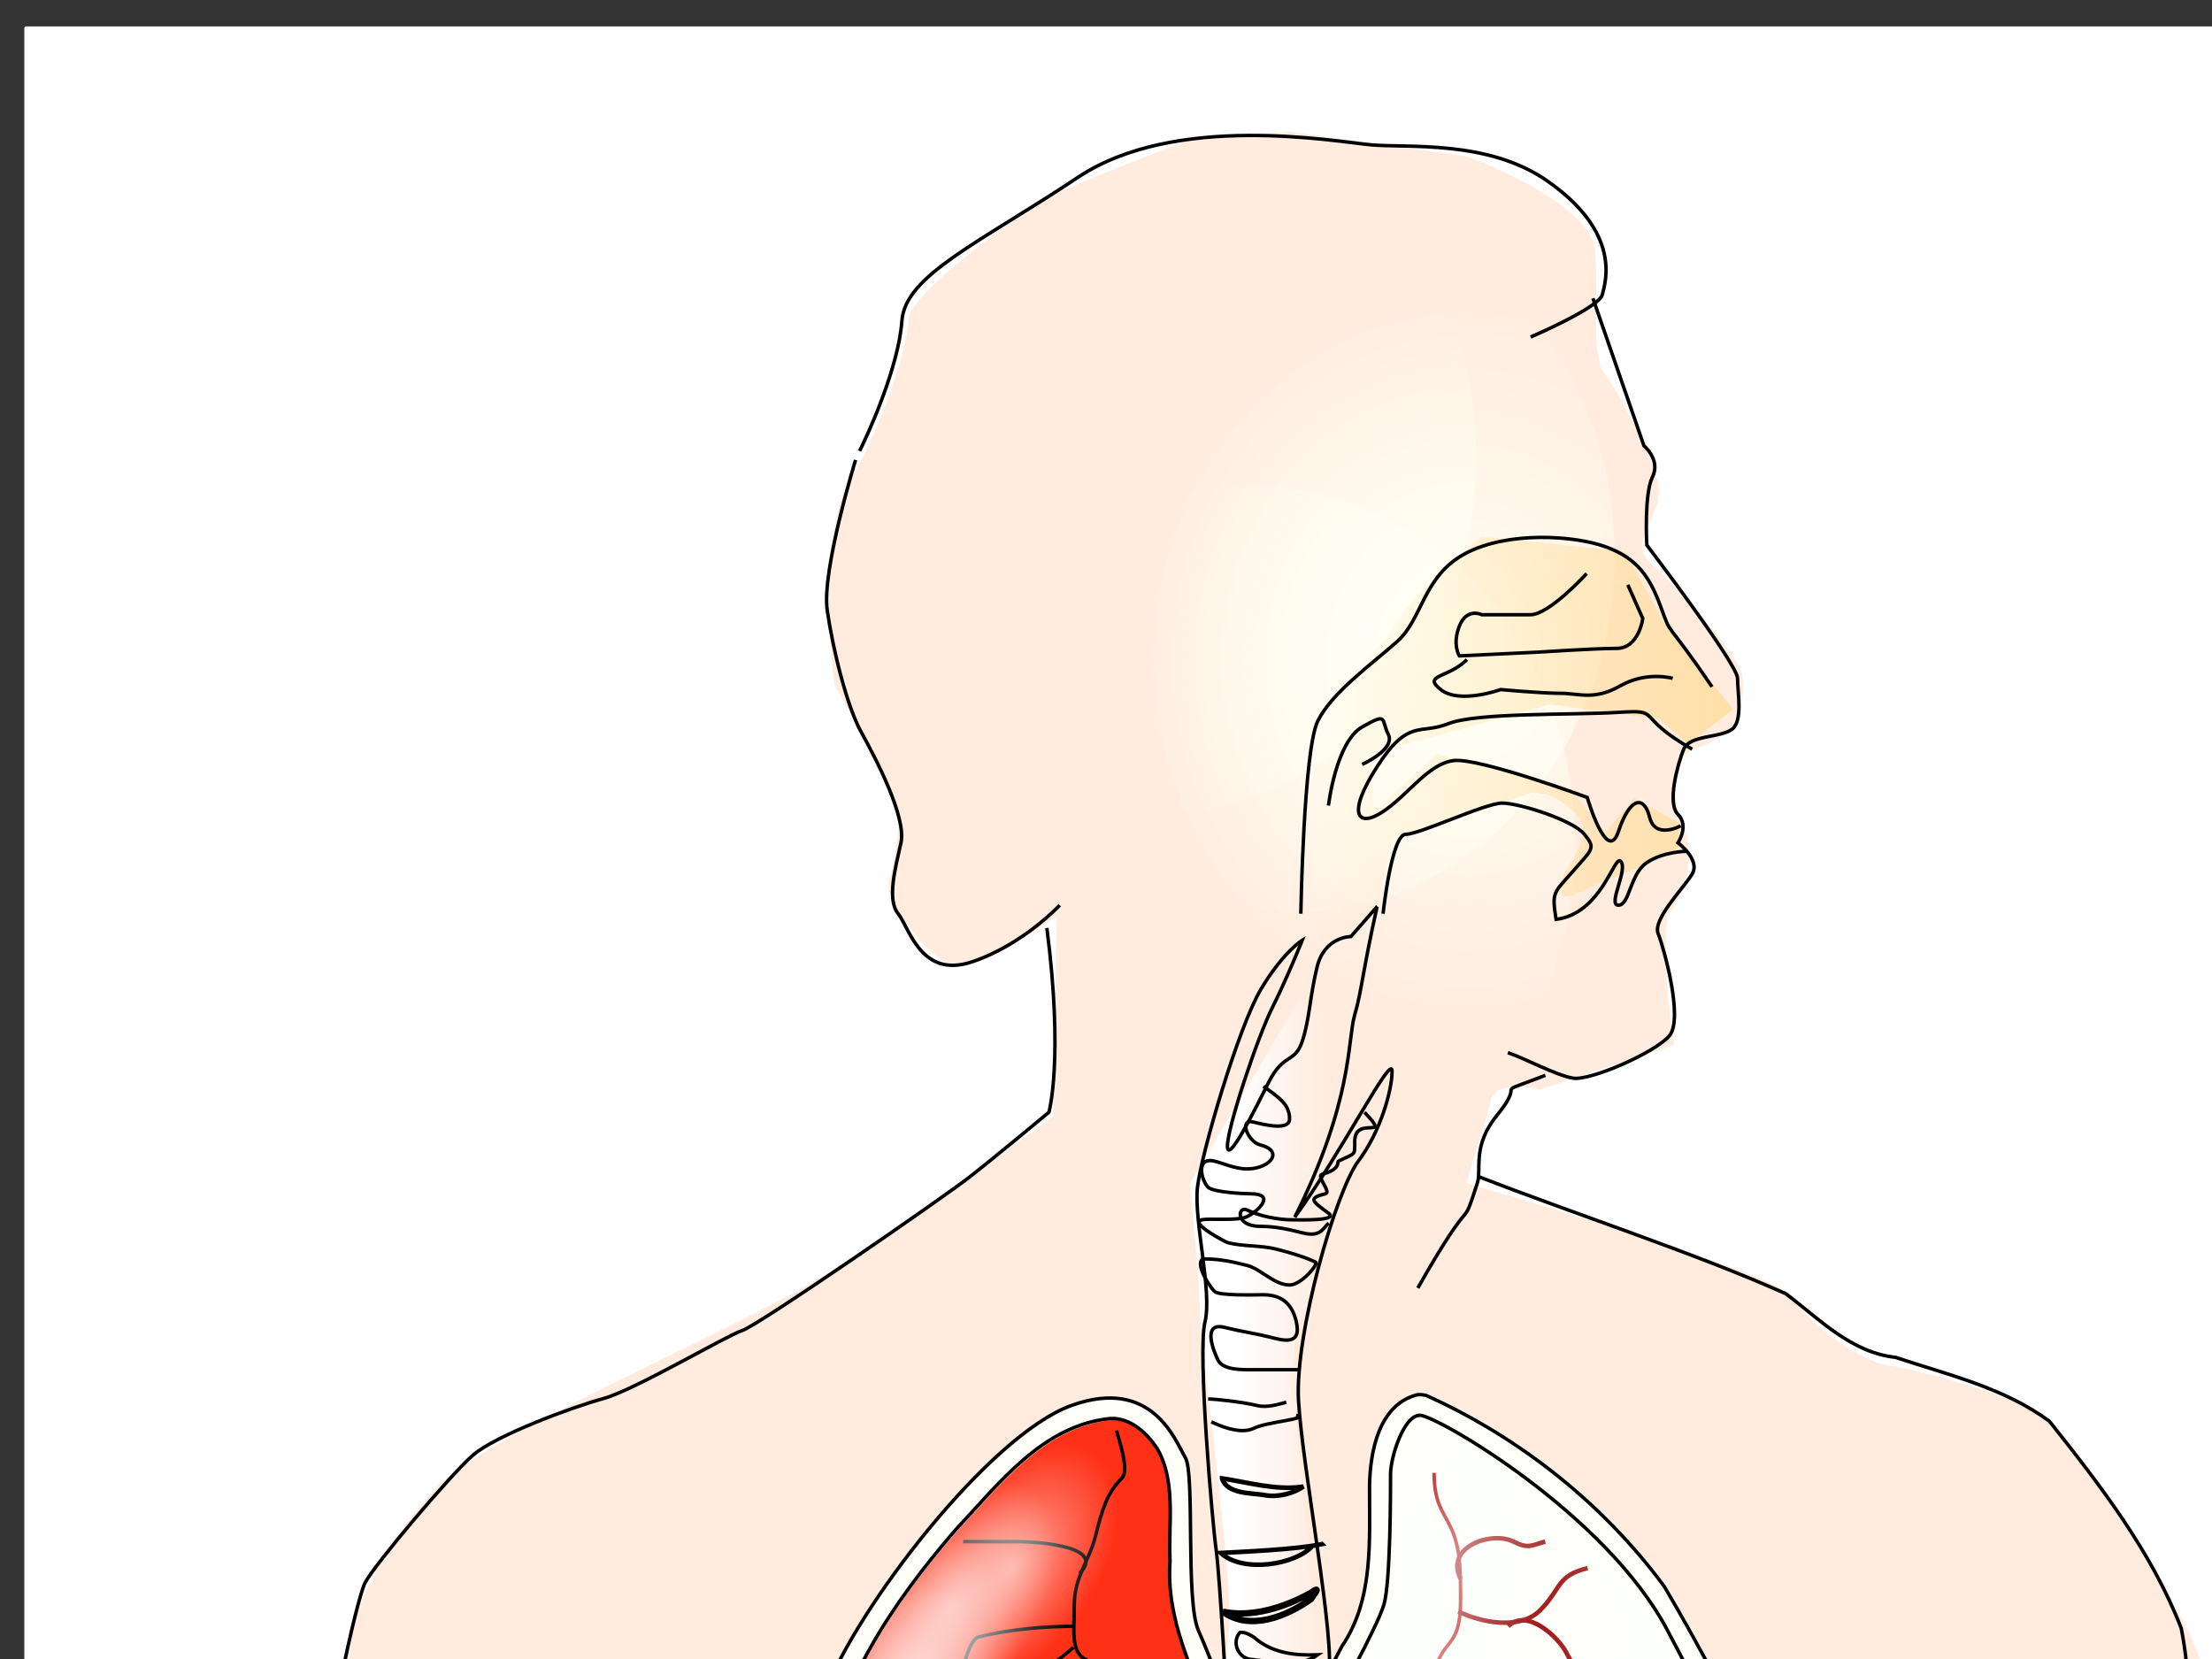 <?xml version="1.0"?><svg width="640" height="480" xmlns="http://www.w3.org/2000/svg" xmlns:xlink="http://www.w3.org/1999/xlink">
 <rect width="100%" height="100%" fill="#333333" stroke="none"/>
 <title>unlabelled respiratory system</title>
 <defs>
  <linearGradient id="linearGradient16163">
   <stop offset="0" id="stop16165" stop-color="#ffffff"/>
   <stop offset="1" id="stop16167" stop-opacity="0" stop-color="#ffffff"/>
  </linearGradient>
  <linearGradient id="linearGradient14266">
   <stop offset="0" id="stop14268" stop-color="#fdffff"/>
   <stop offset="1" id="stop14270" stop-opacity="0" stop-color="#fdffff"/>
  </linearGradient>
  <linearGradient id="linearGradient14208">
   <stop offset="0" id="stop14210" stop-color="#fdffff"/>
   <stop offset="1" id="stop14212" stop-opacity="0" stop-color="#fdffff"/>
  </linearGradient>
  <linearGradient id="linearGradient11372">
   <stop offset="0" id="stop11374" stop-color="#fffff4"/>
   <stop offset="1" id="stop11376" stop-opacity="0" stop-color="#fffff4"/>
  </linearGradient>
  <linearGradient id="linearGradient10489">
   <stop offset="0" id="stop10491" stop-color="#ffecdf"/>
   <stop offset="1" id="stop10493" stop-opacity="0" stop-color="#ffecdf"/>
  </linearGradient>
  <linearGradient id="linearGradient8731">
   <stop offset="0" id="stop8733" stop-color="#ffffff"/>
   <stop offset="1" id="stop8735" stop-opacity="0" stop-color="#fff9fa"/>
  </linearGradient>
  <linearGradient id="linearGradient8721">
   <stop offset="0" id="stop8723" stop-color="#cd3117"/>
   <stop offset="1" id="stop8725" stop-opacity="0" stop-color="#cd3117"/>
  </linearGradient>
  <linearGradient id="linearGradient8711">
   <stop offset="0" id="stop8713" stop-color="#fe3117"/>
   <stop offset="1" id="stop8715" stop-opacity="0" stop-color="#fe3117"/>
  </linearGradient>
  <linearGradient id="linearGradient8697">
   <stop offset="0" id="stop8699" stop-color="#fe3117"/>
   <stop offset="1" id="stop8701" stop-opacity="0" stop-color="#fe3117"/>
  </linearGradient>
  <linearGradient id="linearGradient7810">
   <stop offset="0" id="stop7812" stop-color="#ffdd9b"/>
   <stop offset="1" id="stop7814" stop-opacity="0" stop-color="#ffdd9b"/>
  </linearGradient>
  <linearGradient xlink:href="#linearGradient7810" id="linearGradient7816" x1="1.188" y1="-0.276" x2="0.163" y2="-0.276"/>
  <linearGradient xlink:href="#linearGradient8697" id="linearGradient8707" x1="2.778" y1="-0.344" x2="4.042" y2="-0.344" gradientTransform="translate(-438.571,-75.714)"/>
  <linearGradient xlink:href="#linearGradient8711" id="linearGradient8717" x1="5.304" y1="-0.515" x2="4.089" y2="-0.515" gradientTransform="translate(-602.857,-1.429)"/>
  <linearGradient xlink:href="#linearGradient8721" id="linearGradient8727" x1="2.07" y1="-3.862" x2="2.106" y2="-3.862" gradientTransform="translate(-505.714,181.429)"/>
  <linearGradient xlink:href="#linearGradient8731" id="linearGradient8737" x1="0.223" y1="0.491" x2="0.622" y2="0.491"/>
  <radialGradient xlink:href="#linearGradient10489" id="radialGradient10495" cx="390" cy="739.884" fx="390" fy="739.884" r="141.429" gradientTransform="matrix(1,1.479958e-17,-3.84304e-19,0.323,-2.488191e-15,504.639)" gradientUnits="userSpaceOnUse"/>
  <radialGradient xlink:href="#linearGradient11372" id="radialGradient11378" cx="424.286" cy="190.934" fx="424.286" fy="190.934" r="92.857" gradientTransform="matrix(1,0,0,1.108,0,-20.562)" gradientUnits="userSpaceOnUse"/>
  <radialGradient xlink:href="#linearGradient11372" id="radialGradient11388" gradientUnits="userSpaceOnUse" gradientTransform="matrix(1,0,0,1.108,0,-20.562)" cx="424.286" cy="190.934" fx="424.286" fy="190.934" r="92.857"/>
  <radialGradient xlink:href="#linearGradient11372" id="radialGradient11392" gradientUnits="userSpaceOnUse" gradientTransform="matrix(1,0,0,1.108,0,-20.562)" cx="424.286" cy="190.934" fx="424.286" fy="190.934" r="92.857"/>
  <radialGradient xlink:href="#linearGradient11372" id="radialGradient11396" gradientUnits="userSpaceOnUse" gradientTransform="matrix(1,0,0,1.108,1.20598e-14,-20.562)" cx="424.286" cy="190.934" fx="424.286" fy="190.934" r="92.857"/>
  <radialGradient xlink:href="#linearGradient11372" id="radialGradient11400" gradientUnits="userSpaceOnUse" gradientTransform="matrix(1,0,0,1.108,3.340384e-14,-20.562)" cx="424.286" cy="190.934" fx="424.286" fy="190.934" r="92.857"/>
  <radialGradient xlink:href="#linearGradient11372" id="radialGradient11404" gradientUnits="userSpaceOnUse" gradientTransform="matrix(1,0,0,1.108,3.340384e-14,-20.562)" cx="424.286" cy="190.934" fx="424.286" fy="190.934" r="92.857"/>
  <radialGradient xlink:href="#linearGradient11372" id="radialGradient11408" gradientUnits="userSpaceOnUse" gradientTransform="matrix(1,0,0,1.108,3.340384e-14,-20.562)" cx="424.286" cy="190.934" fx="424.286" fy="190.934" r="92.857"/>
  <radialGradient xlink:href="#linearGradient11372" id="radialGradient11412" gradientUnits="userSpaceOnUse" gradientTransform="matrix(1,0,0,1.108,1.211531e-14,-20.562)" cx="424.286" cy="190.934" fx="424.286" fy="190.934" r="92.857"/>
  <radialGradient xlink:href="#linearGradient11372" id="radialGradient11416" gradientUnits="userSpaceOnUse" gradientTransform="matrix(1,0,0,1.108,1.211531e-14,-20.562)" cx="424.286" cy="190.934" fx="424.286" fy="190.934" r="92.857"/>
  <radialGradient xlink:href="#linearGradient11372" id="radialGradient11420" gradientUnits="userSpaceOnUse" gradientTransform="matrix(1,0,0,1.108,1.211531e-14,-20.562)" cx="424.286" cy="190.934" fx="424.286" fy="190.934" r="92.857"/>
  <radialGradient xlink:href="#linearGradient11372" id="radialGradient11424" gradientUnits="userSpaceOnUse" gradientTransform="matrix(1,0,0,1.108,-4.744816e-14,-20.562)" cx="424.286" cy="190.934" fx="424.286" fy="190.934" r="92.857"/>
  <radialGradient xlink:href="#linearGradient11372" id="radialGradient11428" gradientUnits="userSpaceOnUse" gradientTransform="matrix(1,0,0,1.108,-7.091553e-15,-20.562)" cx="424.286" cy="190.934" fx="424.286" fy="190.934" r="92.857"/>
  <radialGradient xlink:href="#linearGradient11372" id="radialGradient11432" gradientUnits="userSpaceOnUse" gradientTransform="matrix(1,0,0,1.108,-4.232726e-14,-20.562)" cx="424.286" cy="190.934" fx="424.286" fy="190.934" r="92.857"/>
  <radialGradient xlink:href="#linearGradient11372" id="radialGradient11436" gradientUnits="userSpaceOnUse" gradientTransform="matrix(1,0,0,1.108,-1.429416e-15,-20.562)" cx="424.286" cy="190.934" fx="424.286" fy="190.934" r="92.857"/>
  <radialGradient xlink:href="#linearGradient14208" id="radialGradient14214" cx="413.533" cy="499.02" fx="413.533" fy="499.02" r="73.745" gradientTransform="matrix(0.376,0.113,-0.31,1.031,418.864,-104.463)" gradientUnits="userSpaceOnUse"/>
  <radialGradient xlink:href="#linearGradient14208" id="radialGradient14242" gradientUnits="userSpaceOnUse" gradientTransform="matrix(0.274,-4.73125e-2,0.17,0.986,203.568,-13.594)" cx="414.524" cy="536.287" fx="396.373" fy="550.337" r="73.745"/>
  <radialGradient xlink:href="#linearGradient14208" id="radialGradient14246" gradientUnits="userSpaceOnUse" gradientTransform="matrix(0.366,-0.142,0.263,0.677,99.896,221.907)" cx="494.288" cy="564.905" fx="463.732" fy="552.427" r="73.745"/>
  <radialGradient xlink:href="#linearGradient14208" id="radialGradient14250" gradientUnits="userSpaceOnUse" gradientTransform="matrix(0.145,9.422818e-3,-2.891375e-2,0.446,384.297,328.14)" cx="546.853" cy="624.77" fx="546.853" fy="624.77" r="73.745"/>
  <radialGradient xlink:href="#linearGradient14208" id="radialGradient14254" gradientUnits="userSpaceOnUse" gradientTransform="matrix(0.142,3.076296e-2,-9.637015e-2,0.446,430.85,317.02)" cx="521.067" cy="667.115" fx="521.067" fy="667.115" r="73.745"/>
  <radialGradient xlink:href="#linearGradient14208" id="radialGradient14258" gradientUnits="userSpaceOnUse" gradientTransform="matrix(0.523,-0.19,0.414,1.139,-150.793,199.231)" cx="886.51" cy="399.374" fx="920.134" fy="392.977" r="73.745"/>
  <radialGradient xlink:href="#linearGradient14266" id="radialGradient14272" cx="280.057" cy="465.821" fx="280.057" fy="465.821" r="73.041" gradientTransform="matrix(0.265,0.189,-0.323,0.452,369.131,190.08)" gradientUnits="userSpaceOnUse"/>
  <radialGradient xlink:href="#linearGradient14266" id="radialGradient14276" gradientUnits="userSpaceOnUse" gradientTransform="matrix(0.265,0.189,-0.323,0.452,369.131,190.08)" cx="256.497" cy="500.431" fx="256.497" fy="500.431" r="73.041"/>
  <radialGradient xlink:href="#linearGradient14266" id="radialGradient14280" gradientUnits="userSpaceOnUse" gradientTransform="matrix(0.392,8.688178e-2,-0.12,0.542,225.977,168.191)" cx="264.049" cy="541.288" fx="264.049" fy="541.288" r="73.041"/>
  <radialGradient xlink:href="#linearGradient14266" id="radialGradient14284" gradientUnits="userSpaceOnUse" gradientTransform="matrix(0.392,8.688178e-2,-0.12,0.542,225.977,168.191)" cx="262.356" cy="566.783" fx="262.356" fy="566.783" r="73.041"/>
  <radialGradient xlink:href="#linearGradient14266" id="radialGradient14288" gradientUnits="userSpaceOnUse" gradientTransform="matrix(0.392,8.688178e-2,-0.12,0.542,225.977,168.191)" cx="251.582" cy="593.732" fx="251.582" fy="593.732" r="73.041"/>
  <radialGradient xlink:href="#linearGradient14266" id="radialGradient14292" gradientUnits="userSpaceOnUse" gradientTransform="matrix(0.392,8.688178e-2,-0.12,0.542,225.977,168.191)" cx="250.219" cy="630.639" fx="250.219" fy="630.639" r="73.041"/>
  <radialGradient xlink:href="#linearGradient14266" id="radialGradient14296" gradientUnits="userSpaceOnUse" gradientTransform="matrix(0.392,8.688178e-2,-0.12,0.542,225.977,168.191)" cx="253.566" cy="662.206" fx="253.566" fy="662.206" r="73.041"/>
  <radialGradient xlink:href="#linearGradient14266" id="radialGradient14300" gradientUnits="userSpaceOnUse" gradientTransform="matrix(0.392,8.688178e-2,-0.12,0.542,225.977,168.191)" cx="262.626" cy="702.029" fx="262.626" fy="702.029" r="73.041"/>
  <radialGradient xlink:href="#linearGradient14266" id="radialGradient14304" gradientUnits="userSpaceOnUse" gradientTransform="matrix(0.221,5.282837e-2,-0.129,0.54,279.224,179.042)" cx="273.691" cy="769.048" fx="273.691" fy="769.048" r="73.041"/>
  <radialGradient xlink:href="#linearGradient14266" id="radialGradient14308" gradientUnits="userSpaceOnUse" gradientTransform="matrix(0.228,4.117518e-3,-9.779078e-3,0.54,181.891,193.559)" cx="298.036" cy="801.19" fx="298.036" fy="801.19" r="73.041"/>
  <radialGradient xlink:href="#linearGradient14266" id="radialGradient14312" gradientUnits="userSpaceOnUse" gradientTransform="matrix(0.228,4.117518e-3,-9.779078e-3,0.54,181.891,193.559)" cx="284.116" cy="858.834" fx="284.116" fy="858.834" r="73.041"/>
  <radialGradient xlink:href="#linearGradient14266" id="radialGradient14316" gradientUnits="userSpaceOnUse" gradientTransform="matrix(0.228,4.117518e-3,-9.779078e-3,0.54,181.891,193.559)" cx="340.489" cy="644.366" fx="340.489" fy="644.366" r="73.041"/>
  <radialGradient xlink:href="#linearGradient14266" id="radialGradient14324" gradientUnits="userSpaceOnUse" gradientTransform="matrix(0.228,4.117518e-3,-9.779078e-3,0.54,181.891,193.559)" cx="334.135" cy="623.701" fx="334.135" fy="623.701" r="73.041"/>
  <radialGradient xlink:href="#linearGradient14266" id="radialGradient14328" gradientUnits="userSpaceOnUse" gradientTransform="matrix(0.224,3.801201e-2,-7.788589e-2,0.46,232.86,242.59)" cx="300.633" cy="734.427" fx="300.633" fy="734.427" r="73.041"/>
  <linearGradient xlink:href="#linearGradient16163" id="linearGradient16169" x1="11.563" y1="2.045" x2="15.941" y2="2.045" gradientTransform="matrix(0.228,0,0,4.149,-813.4,-3414.611)"/>
  <linearGradient xlink:href="#linearGradient16163" id="linearGradient16173" gradientTransform="matrix(0.228,0,0,1.191,-663.025,-489.091)" x1="9.663" y1="3.685" x2="14.041" y2="3.685"/>
  <linearGradient xlink:href="#linearGradient16163" id="linearGradient16177" gradientTransform="matrix(0.228,0,0,1.362,-677.095,-1108.454)" x1="9.841" y1="7.404" x2="14.219" y2="7.404"/>
 </defs>
 <g>
  <title>Layer 1</title>
  <g id="layer2">
   <rect id="rect16179" width="728.134" height="1041.196" x="7.035" y="7.648" rx="0.5" ry="0.5" stroke-miterlimit="4" stroke-width="1.3" fill="#ffffff"/>
   <path d="m372.857,38.076l51.429,7.143c0,0 35.714,12.857 37.143,27.143c1.428,14.286 -1.429,30 2.857,35.714c4.286,5.714 15.714,27.143 15.714,34.286c0,7.143 -8.571,14.286 -2.857,20c5.714,5.714 27.143,27.143 27.143,34.286c0,7.143 0,15.051 -13.828,20c-10.844,3.881 -3.315,22.857 -3.315,22.857c0,0 5.815,9.132 -4.798,26.022c-1.784,12.502 1.941,36.835 1.941,36.835l-38.571,12.857c0,0 -12.857,-2.857 -14.286,2.857c-1.429,5.714 -7.143,24.286 -7.143,24.286c0,0 90,25.714 94.286,32.857c4.286,7.143 18.571,18.571 28.571,20c10,1.429 38.571,10 44.286,14.286c5.714,4.286 45.714,61.429 45.714,74.286c0,12.857 -11.429,52.857 -5.714,70c5.714,17.143 25.714,70 22.857,67.143c-2.857,-2.857 -98.571,5.714 -98.571,5.714l5.714,35.714c0,0 -2.857,57.143 -2.857,64.286c0,7.143 -5.714,38.571 -4.286,44.286c1.429,5.714 -344.286,11.429 -344.286,11.429l4.286,-35.714c0,0 -13.711,-37.162 -14.286,-45.714c-1.244,-18.521 -1.933,-19.126 1.429,-37.143c2.672,-14.322 -4.286,-20 -4.286,-20l-111.429,-1.429c0,0 1.429,-38.571 5.714,-47.143c4.286,-8.571 7.143,-22.857 7.143,-22.857c0,0 -5.714,-72.857 -2.857,-78.571c2.857,-5.714 3.319,-34.134 30,-62.857c15.405,-16.584 90.097,-47.092 115.509,-63.725c28.216,-18.469 63.52,-44.081 63.52,-44.081l0.971,-57.908c0,0 -21.429,14.286 -28.571,14.286c-7.143,0 -21.429,-18.571 -20,-24.286c1.429,-5.714 2.857,-12.857 2.857,-18.571c0,-5.714 -18.571,-38.571 -18.571,-38.571c0,0 -5.714,-41.429 4.286,-58.571c10,-17.143 17.143,-40 17.143,-47.143c0,-7.143 32.857,-31.429 41.429,-35.714c8.571,-4.286 38.571,-15.714 38.571,-15.714l30,-2.857z" id="path5065" stroke-width="1px" fill-rule="evenodd" fill="#ffd9c0" opacity="0.503"/>
   <rect id="rect16161" width="79.145" height="342.962" x="-783.269" y="214.571" rx="0.5" ry="0.5" transform="matrix(0,-1,1,0,0,0) " stroke-miterlimit="4" stroke-width="1.3" fill="url(#linearGradient16169)"/>
   <path id="path11418" d="m455.714,408.791c0.02,41.436 -33.564,75.037 -75,75.037c-41.436,0 -75.02,-33.601 -75,-75.037c-0.02,-41.436 33.564,-75.037 75,-75.037c41.436,0 75.02,33.601 75,75.037l0,-0z" stroke-miterlimit="4" stroke-width="2.1" fill="url(#radialGradient11420)" opacity="0.714"/>
   <path id="path11410" d="m590,450.219c0.02,41.436 -33.564,75.037 -75,75.037c-41.436,0 -75.02,-33.601 -75,-75.037c-0.02,-41.436 33.564,-75.037 75,-75.037c41.436,0 75.02,33.601 75,75.037l0,0z" stroke-miterlimit="4" stroke-width="2.1" fill="url(#radialGradient11412)" opacity="0.714"/>
   <path id="path11398" d="m320,433.076c0.02,41.436 -33.564,75.037 -75,75.037c-41.436,0 -75.02,-33.601 -75,-75.037c-0.02,-41.436 33.564,-75.037 75,-75.037c41.436,0 75.02,33.601 75,75.037l0,-0z" stroke-miterlimit="4" stroke-width="2.1" fill="url(#radialGradient11400)" opacity="0.714"/>
   <path id="path11414" d="m532.857,433.076c0.02,41.436 -33.564,75.037 -75,75.037c-41.436,0 -75.02,-33.601 -75,-75.037c-0.02,-41.436 33.564,-75.037 75,-75.037c41.436,0 75.02,33.601 75,75.037l0,0z" stroke-miterlimit="4" stroke-width="2.1" fill="url(#radialGradient11416)" opacity="0.714"/>
   <path d="m410.432,402.956c-11.074,2.866 -13.596,16.334 -13.781,26.25c-0.069,15.733 1.308,32.849 -7.98,46.512c-4.191,8.135 -8.775,16.106 -13.082,24.207c4.828,-1.85 3.63,0.439 2.625,3.406c-4.422,13.162 -1.286,28.72 8.75,38.625c11.834,16.106 27.45,29.538 36.868,47.202c2.891,14.573 7.058,30.654 0.226,44.735c-2.645,8.828 -4.222,19.634 0.438,27.844c15.263,13.612 37.299,11.19 56.065,15.746c12.658,2.614 26.033,3.301 38.217,7.285c4.956,2.593 9.632,5.704 14.5,8.469c2.857,-38.493 4.607,-77.601 -1.875,-115.812c-8.744,-42.369 -27.658,-81.921 -49.469,-119c-17.719,-23.991 -41.954,-43.185 -69.062,-55.344c-0.796,-0.109 -1.6,-0.231 -2.438,-0.125z" id="path7818" stroke-width="1px" fill-rule="evenodd" fill="#fefff9"/>
   <path d="m362.979,512.221c0,0 -12.253,-32.045 -16.023,-40.528c-3.77,-8.483 -0.943,-45.24 -3.77,-49.953c-2.828,-4.713 -9.425,-23.563 -32.988,-15.08c-23.563,8.483 -62.205,58.435 -71.63,83.883c-9.425,25.448 -30.16,150.801 -23.563,175.306c6.598,24.505 17.908,49.953 25.448,45.24c7.54,-4.713 45.24,-27.333 54.665,-27.333c9.425,0 56.55,-17.908 59.378,-26.39c2.828,-8.483 20.735,-63.148 16.965,-95.193c-3.77,-32.045 -6.598,-49.01 -8.483,-49.953z" id="path8693" stroke-width="1px" fill-rule="evenodd" fill="#fefff9"/>
   <path d="m385.55,494.339c0,0 13.195,-23.563 15.08,-30.16c1.885,-6.598 1.885,-32.988 1.885,-37.7c0,-4.713 3.77,-16.965 8.483,-16.965c4.713,0 53.723,28.275 71.63,62.205c17.908,33.93 44.298,85.768 46.183,135.721c1.885,49.953 -0.943,76.343 -0.943,76.343c0,0 -10.368,-6.598 -15.08,-6.598c-4.713,0 -54.665,-9.425 -60.32,-9.425c-5.655,0 -23.563,-6.598 -24.505,-10.368c-0.942,-3.77 -0.942,-18.85 3.77,-26.39c4.713,-7.54 -0.942,-39.585 -2.827,-45.24c-1.885,-5.655 -27.333,-33.93 -32.988,-41.47c-5.655,-7.54 -16.965,-16.965 -13.195,-32.988c3.77,-16.023 3.77,-16.965 2.828,-16.965z" id="path8695" stroke-width="1px" fill-rule="evenodd" fill="url(#linearGradient8707)"/>
   <path d="m321.691,410.864c-19.639,1.926 -32.398,19.02 -44.916,32.34c-18.127,21.019 -34.291,44.9 -38.37,72.875c-9.679,45.482 -17.003,91.745 -18.589,138.317c1.363,16.954 7.692,33.393 16.188,48c1.345,2.847 3.825,4.213 6.094,1.219c13.824,-7.893 27.368,-16.878 42.319,-22.392c13.391,-4.389 27.665,-6.219 40.473,-12.414c8.116,-3.926 17.396,-7.014 24.021,-13.351c3.622,-6.672 3.655,-14.776 6.719,-21.719c8.258,-28.266 13.564,-58.276 7.938,-87.562c-1.456,-16.191 -4.899,-32.313 -11.982,-46.965c-6.056,-15.174 -13.932,-30.359 -12.643,-47.191c-0.565,-10.761 1.873,-22.9 -3.781,-32.562c-3.029,-4.492 -7.69,-8.839 -13.469,-8.594z" id="path8709" stroke-width="1px" fill-rule="evenodd" fill="url(#linearGradient8717)"/>
   <path d="m541.184,726.369c0.77,-11.702 -6.288,-27.913 -11.54,-33.49c-28.016,-14.928 -60.954,-12.261 -91.02,-19.821c-10.356,-2.607 -12.984,-11.103 -27.359,-12.611c-14.104,2.49 -21.055,3.786 -36.315,1.007c-17.682,-1.904 -21.247,1.036 -29.957,7.939c-16.17,7.461 -39.693,12.865 -59.278,20.072c-14.721,4.939 -24.075,11.645 -42.259,23.039c-12.522,16.213 -11.677,15.339 -15.005,26.164c-0.374,1.87 -0.748,3.739 -1.122,5.609" id="path8719" stroke-width="1px" fill-rule="evenodd" fill="url(#linearGradient8727)"/>
   <path d="m375.714,289.505l-31.429,52.857c0,0 2.857,30 2.857,37.143c0,7.143 10,81.429 8.571,91.429c-1.429,10 -1.429,30 4.286,34.286c5.714,4.286 14.286,8.571 20,-2.857c5.714,-11.429 -1.429,-42.857 -1.429,-51.429c0,-8.571 -7.143,-57.143 -2.857,-67.143c4.286,-10 20,-54.286 25.714,-64.286c5.714,-10 -8.571,2.857 -8.571,2.857l-18.571,20c0,0 25.714,-25.714 18.571,-37.143c-7.143,-11.429 -11.429,-14.286 -17.143,-15.714z" id="path8729" stroke-width="1px" fill-rule="evenodd" fill="url(#linearGradient8737)"/>
   <path id="path9614" d="m531.429,733.076c0,24.064 -63.32,43.571 -141.429,43.571c-78.109,0 -141.429,-19.508 -141.429,-43.571c0,-24.064 63.32,-43.571 141.429,-43.571c78.109,0 141.429,19.508 141.429,43.571z" stroke-miterlimit="4" stroke-width="2.1" fill="url(#radialGradient10495)"/>
   <path id="path10497" d="m427.143,132.362c0.025,56.826 -41.556,102.907 -92.857,102.907c-51.301,0 -92.882,-46.081 -92.857,-102.907c-0.025,-56.826 41.556,-102.907 92.857,-102.907c51.301,0 92.882,46.081 92.857,102.907l0,0z" stroke-miterlimit="4" stroke-width="2.1" fill="url(#radialGradient11378)"/>
   <path d="m539.935,727.109c0.77,-11.702 -6.288,-27.913 -11.54,-33.49c-28.016,-14.928 -60.954,-12.261 -91.02,-19.821c-10.356,-2.607 -12.984,-11.103 -27.359,-12.611c-14.104,2.49 -21.055,3.786 -36.315,1.007c-17.682,-1.904 -21.247,1.036 -29.957,7.939c-16.17,7.461 -39.693,12.865 -59.277,20.072c-14.721,4.939 -24.075,11.645 -42.259,23.039c-12.522,16.213 -11.677,15.339 -15.005,26.164c-0.374,1.87 -0.748,3.739 -1.122,5.609" id="path11382" stroke-width="1px" stroke="#000000" fill-rule="evenodd" fill-opacity="0.75" fill="none"/>
   <path d="m539.935,727.109c0.77,-11.702 -6.288,-27.913 -11.54,-33.49c-28.016,-14.928 -60.954,-12.261 -91.02,-19.821c-10.356,-2.607 -12.984,-11.103 -27.359,-12.611c-14.104,2.49 -21.055,3.786 -36.315,1.007c-17.682,-1.904 -21.247,1.036 -29.957,7.939c-16.17,7.461 -39.693,12.865 -59.277,20.072c-14.721,4.939 -24.075,11.645 -42.259,23.039c-12.522,16.213 -11.677,15.339 -15.005,26.164c-0.374,1.87 -0.748,3.739 -1.122,5.609" id="path11384" stroke-width="1px" stroke="#000000" fill-rule="evenodd" fill-opacity="0.75" fill="none"/>
   <path id="path11386" d="m455.714,243.791c0.025,56.826 -41.556,102.907 -92.857,102.907c-51.301,0 -92.882,-46.081 -92.857,-102.907c-0.025,-56.826 41.556,-102.907 92.857,-102.907c51.301,0 92.882,46.081 92.857,102.907l0,-0z" stroke-miterlimit="4" stroke-width="2.1" fill="url(#radialGradient11388)"/>
   <path id="path11390" d="m467.143,160.934c0.025,56.826 -41.556,102.907 -92.857,102.907c-51.301,0 -92.882,-46.081 -92.857,-102.907c-0.025,-56.826 41.556,-102.907 92.857,-102.907c51.301,0 92.882,46.081 92.857,102.907l0,-0z" stroke-miterlimit="4" stroke-width="2.1" fill="url(#radialGradient11392)"/>
   <path d="m501.429,205.219l-18.571,-22.857l-12.857,-22.857l-41.429,-4.286c0,0 -21.429,18.571 -24.286,24.286c-2.857,5.714 -24.286,28.571 -24.286,28.571l-4.286,57.143l-18.571,60l0,8.571l18.571,-28.571l5.714,-28.571l17.143,-14.286l4.286,-20l40,-12.857c0,0 5.714,-1.429 12.857,5.714c7.143,7.143 -4.286,15.714 -4.286,21.429c0,5.714 4.286,1.429 15.714,-2.857c11.429,-4.286 18.571,-8.571 18.571,-8.571l0,-7.143l-12.857,-7.143l-8.571,10l-10,-12.857l-38.571,-10l-18.571,17.143l0,-17.143l51.429,-14.286l31.429,4.286l8.571,7.143l12.857,-10z" id="path6927" stroke-width="1px" fill-rule="evenodd" fill="url(#linearGradient7816)"/>
   <path id="path11394" d="m264.286,445.934c0.02,41.436 -33.564,75.037 -75,75.037c-41.436,0 -75.02,-33.601 -75,-75.037c-0.02,-41.436 33.564,-75.037 75,-75.037c41.436,0 75.02,33.601 75,75.037l0,0z" stroke-miterlimit="4" stroke-width="2.1" fill="url(#radialGradient11396)" opacity="0.714"/>
   <path id="path11402" d="m388.571,400.219c0.02,41.436 -33.564,75.037 -75,75.037c-41.436,0 -75.02,-33.601 -75,-75.037c-0.02,-41.436 33.564,-75.037 75,-75.037c41.436,0 75.02,33.601 75,75.037l0,0z" stroke-miterlimit="4" stroke-width="2.1" fill="url(#radialGradient11404)" opacity="0.714"/>
   <path id="path11406" d="m624.286,468.791c0.02,41.436 -33.564,75.037 -75,75.037c-41.436,0 -75.02,-33.601 -75,-75.037c-0.02,-41.436 33.564,-75.037 75,-75.037c41.436,0 75.02,33.601 75,75.037l0,-0z" stroke-miterlimit="4" stroke-width="2.1" fill="url(#radialGradient11408)" opacity="0.714"/>
   <path id="path11422" d="m644.571,518.007c0.017,35.514 -28.083,64.314 -62.751,64.314c-34.668,0 -62.768,-28.799 -62.751,-64.314c-0.017,-35.514 28.083,-64.314 62.751,-64.314c34.668,0 62.768,28.799 62.751,64.314l0,0z" stroke-miterlimit="4" stroke-width="2.1" fill="url(#radialGradient11424)" opacity="0.714"/>
   <path id="path11426" d="m662.944,594.562c0.017,35.514 -28.083,64.314 -62.751,64.314c-34.668,0 -62.768,-28.799 -62.751,-64.314c-0.017,-35.514 28.083,-64.314 62.751,-64.314c34.668,0 62.768,28.799 62.751,64.314l0,0z" stroke-miterlimit="4" stroke-width="2.1" fill="url(#radialGradient11428)" opacity="0.714"/>
   <path id="path11430" d="m224.263,491.397c0.017,35.514 -28.083,64.314 -62.751,64.314c-34.668,0 -62.768,-28.799 -62.751,-64.314c-0.017,-35.514 28.083,-64.314 62.751,-64.314c34.668,0 62.768,28.799 62.751,64.314l0,0z" stroke-miterlimit="4" stroke-width="2.1" fill="url(#radialGradient11432)" opacity="0.714"/>
   <path id="path11434" d="m212.407,551.275c0.017,35.514 -28.083,64.314 -62.751,64.314c-34.668,0 -62.768,-28.799 -62.751,-64.314c-0.017,-35.514 28.083,-64.314 62.751,-64.314c34.668,0 62.768,28.799 62.751,64.314l0,0z" stroke-miterlimit="4" stroke-width="2.1" fill="url(#radialGradient11436)" opacity="0.714"/>
   <path d="m385.838,496.571c5.03,0.201 14.393,1.761 21.435,0c4.551,-1.138 8.228,-14.924 9.187,-16.842c2.793,-5.587 6.124,-4.947 6.124,-16.842c0,-8.879 -0.012,-15.335 -3.062,-21.435c-2.182,-4.364 -4.593,-6.86 -4.593,-15.311" id="path11450" stroke-width="1px" stroke="#b70000" fill-rule="evenodd" fill="none"/>
   <path d="m388.901,504.227c6.759,1.69 18.9,4.067 27.56,-4.593c9.128,-9.128 14.67,-2.564 16.842,6.124c1.754,7.015 1.454,13.472 3.062,19.904c0.893,3.57 -5.232,5.616 -6.124,9.187" id="path11462" stroke-width="1px" stroke="#000000" fill-rule="evenodd" fill-opacity="0.75" fill="none"/>
   <g id="g11494" stroke-miterlimit="4" stroke-width="1.3" stroke="#970000">
    <path id="path11452" d="m422.585,456.762c-4.619,-9.238 8.97,-13.888 15.311,-10.718c4.468,2.234 5.188,1 9.187,0" stroke-miterlimit="4" stroke-width="1.3" stroke="#970000" fill-rule="evenodd" fill-opacity="0.75" fill="none"/>
    <path id="path11454" d="m421.916,466.236c6.392,3.196 17.857,5.491 23.635,-0.287c6.35,-6.35 4.652,-9.967 13.78,-12.249" stroke-miterlimit="4" stroke-width="1.3" stroke="#970000" fill-rule="evenodd" fill-opacity="0.75" fill="none"/>
    <path id="path11456" d="m436.365,470.542c5.507,-5.507 14.691,3.353 16.842,7.656c2.933,5.866 6.152,9.193 12.249,10.718c9.404,2.351 9.874,4.279 12.249,13.78c0.498,1.99 6.842,4.186 7.656,4.593" stroke-miterlimit="4" stroke-width="1.3" stroke="#970000" fill-rule="evenodd" fill-opacity="0.75" fill="none"/>
    <path id="path11458" d="m466.987,490.447c1.826,7.305 -1.016,14.783 -3.062,22.967c-0.391,1.566 -1.021,3.062 -1.531,4.593" stroke-miterlimit="4" stroke-width="1.3" stroke="#970000" fill-rule="evenodd" fill-opacity="0.75" fill="none"/>
    <path id="path11460" d="m410.336,491.978c-2.276,9.103 16.646,-10.718 26.029,-10.718c2.917,0 5.57,14.624 6.124,16.842c1.755,7.018 -2.711,11.954 4.593,13.78c0.7,0.175 1.021,1.021 1.531,1.531" stroke-miterlimit="4" stroke-width="1.3" stroke="#970000" fill-rule="evenodd" fill-opacity="0.75" fill="none"/>
    <path id="path11464" d="m410.336,505.758c2.991,11.965 0.548,6.995 -3.062,21.435c-1.889,7.557 -7.165,5.024 -4.593,15.311c1.485,5.939 1.508,1.508 4.593,4.593" stroke-miterlimit="4" stroke-width="1.3" stroke="#970000" fill-rule="evenodd" fill-opacity="0.75" fill="none"/>
    <path id="path11466" d="m409.667,516.957c1.482,19.608 8.723,27.478 12.918,31.672c6.704,6.704 9.581,5.73 1.531,13.78c-2.311,2.311 5.345,3.814 7.656,6.124" stroke-miterlimit="4" stroke-width="1.3" stroke="#970000" fill-rule="evenodd" fill-opacity="0.75" fill="none"/>
    <path id="path11468" d="m420.96,546.81c11.181,8.717 32.247,-5.461 32.247,3.35c0,7.036 3.062,13.777 3.062,22.967c0,3.709 7.538,8.716 9.187,15.311" stroke-miterlimit="4" stroke-width="1.3" stroke="#970000" fill-rule="evenodd" fill-opacity="0.75" fill="none"/>
    <path id="path11470" d="m456.269,559.346c0.773,3.093 28.611,-6.513 26.029,-16.842c-2.193,-8.771 -3.669,-15.773 4.593,-19.904c3.385,-1.693 0.475,-0.95 1.531,-3.062" stroke-miterlimit="4" stroke-width="1.3" stroke="#970000" fill-rule="evenodd" fill-opacity="0.75" fill="none"/>
    <path id="path11472" d="m478.567,550.16c5.934,-2.967 6.695,13.682 11.386,18.373c4.872,4.872 5.854,5.043 7.656,12.249" stroke-miterlimit="4" stroke-width="1.3" stroke="#970000" fill-rule="evenodd" fill-opacity="0.75" fill="none"/>
    <path id="path11474" d="m436.365,516.475c9.539,9.539 1.479,13.78 21.435,13.78c5.685,0 4.593,11.354 4.593,15.311" stroke-miterlimit="4" stroke-width="1.3" stroke="#970000" fill-rule="evenodd" fill-opacity="0.75" fill="none"/>
    <path id="path11476" d="m453.782,557.815c8.229,0 -2.571,16.514 -0.575,24.498c2.664,10.657 8.752,9.622 0,18.373c-2.761,2.761 1.145,11.49 -1.531,16.842c-2.253,4.507 -5.538,11.076 -7.656,15.311c-2.228,4.457 -3.693,10.178 -4.593,13.78" stroke-miterlimit="4" stroke-width="1.3" stroke="#970000" fill-rule="evenodd" fill-opacity="0.75" fill="none"/>
    <path id="path11478" d="m453.207,612.935c-3.884,7.769 2.438,14.062 6.124,21.435c3.636,7.273 4.35,12.808 6.124,19.904c1.214,4.858 12.489,8.098 16.842,9.187" stroke-miterlimit="4" stroke-width="1.3" stroke="#970000" fill-rule="evenodd" fill-opacity="0.75" fill="none"/>
    <path id="path11480" d="m462.394,635.902c0.712,2.848 24.498,-19.28 24.498,3.062c0,5.445 7.628,7.547 9.187,13.78c0.525,2.101 1.397,4.19 1.531,4.593" stroke-miterlimit="4" stroke-width="1.3" stroke="#970000" fill-rule="evenodd" fill-opacity="0.75" fill="none"/>
    <path id="path11482" d="m485.601,638.055c0.721,2.882 21.413,2.386 27.319,0.909c5.253,-1.313 3.062,-18.895 3.062,-22.967c0,-6.855 -2.625,-1.312 -3.062,-1.531" stroke-miterlimit="4" stroke-width="1.3" stroke="#970000" fill-rule="evenodd" fill-opacity="0.75" fill="none"/>
    <path id="path11484" d="m506.461,639.826c0,-7.723 3.055,19.205 4.928,26.698c2.785,11.141 -9.804,4.284 -12.249,3.062" stroke-miterlimit="4" stroke-width="1.3" stroke="#970000" fill-rule="evenodd" fill-opacity="0.75" fill="none"/>
    <path id="path11486" d="m457.8,592.937c0.41,1.641 14.28,17.935 16.842,23.06c6.511,13.023 11.684,4.634 19.904,-1.531c2.972,-2.229 7.113,3.963 10.718,3.062" stroke-miterlimit="4" stroke-width="1.3" stroke="#970000" fill-rule="evenodd" fill-opacity="0.75" fill="none"/>
    <path id="path11488" d="m475.839,617.575c4.73,-3.548 14.559,-16.346 21.77,-19.951c6.028,-3.014 8.69,1.986 12.249,-12.249" stroke-miterlimit="4" stroke-width="1.3" stroke="#970000" fill-rule="evenodd" fill-opacity="0.75" fill="none"/>
    <path id="path11490" d="m493.016,599.155c6.847,-3.424 -8.367,-12.96 -13.78,-18.373c-1.614,-1.614 -4.083,-2.041 -6.124,-3.062" stroke-miterlimit="4" stroke-width="1.3" stroke="#970000" fill-rule="evenodd" fill-opacity="0.75" fill="none"/>
   </g>
   <path d="m346.03,485.853c-4.643,-3.488 -16.176,-4.593 -26.029,-4.593c-11.083,0 -9.187,-6.914 -9.187,-16.842c0,-8.186 4.371,-12.892 6.124,-19.904c1.97,-7.882 3.415,-12.601 7.656,-16.842c2.331,-2.331 -1.123,-11.739 -1.531,-13.78" id="path13261" stroke-width="1px" stroke="#000000" fill-rule="evenodd" fill-opacity="0.75" fill="none"/>
   <path d="m312.392,455.184c7.67,-7.67 -11.334,-9.14 -18.42,-9.14c-5.104,0 -10.207,0 -15.311,0" id="path13263" stroke-width="1px" stroke="#000000" fill-rule="evenodd" fill-opacity="0.75" fill="none"/>
   <path d="m310.574,470.542c-6.421,0 -17.244,0.543 -27.319,3.062c-4.06,1.015 -3.889,13.428 -10.718,16.842c-7.556,3.778 -5.145,8.559 -13.78,10.718c-0.7,0.175 -1.021,1.021 -1.531,1.531" id="path13265" stroke-width="1px" stroke="#000000" fill-rule="evenodd" fill-opacity="0.75" fill="none"/>
   <path d="m279.952,481.594c-4.045,1.011 -7.415,14.078 -7.415,21.101c0,9.518 -4.452,13.639 -9.187,18.373c-3.625,3.625 -4.756,6.287 -7.656,9.187" id="path13267" stroke-width="1px" stroke="#000000" fill-rule="evenodd" fill-opacity="0.75" fill="none"/>
   <path d="m310.527,476.62c-3.363,3.363 -14.481,10.126 -16.555,18.42c-2.614,10.455 -3.361,11.708 -12.249,18.373c-5.4,4.05 -6.194,10.994 -7.656,16.842c-0.935,3.739 -14.294,8.169 -16.842,10.718c-5.692,5.692 -1.243,1.842 -12.249,4.593" id="path13269" stroke-width="1px" stroke="#000000" fill-rule="evenodd" fill-opacity="0.75" fill="none"/>
   <path d="m326.078,481.929c-4.815,4.815 -11.445,3.942 -16.795,14.642c-2.246,4.492 6.124,14.23 6.124,21.435c0,9.171 -8.157,7.497 0,18.373c1.056,1.408 2.339,9.271 3.062,10.718" id="path13271" stroke-width="1px" stroke="#000000" fill-rule="evenodd" fill-opacity="0.75" fill="none"/>
   <path d="m309.283,502.695c3.993,5.324 -10.718,10.188 -10.718,16.842c0,9.857 -1.473,12.191 -6.124,16.842c-7.395,7.395 0.715,12.453 -10.718,15.311c-4.217,1.054 -5.374,1.791 -9.187,3.062" id="path13273" stroke-width="1px" stroke="#000000" fill-rule="evenodd" fill-opacity="0.75" fill="none"/>
   <path d="m260.288,540.973c-7.419,1.855 1.159,18.417 1.531,19.904c2.343,9.374 -1,14.779 -4.593,18.373c-2.016,2.016 -2.957,1.971 -4.593,3.062" id="path13275" stroke-width="1px" stroke="#000000" fill-rule="evenodd" fill-opacity="0.75" fill="none"/>
   <path d="m343.589,484.563c-4.902,4.902 -21.318,12.06 -28.182,25.788c-2.905,5.81 12.204,7.478 13.78,13.78c2.76,11.04 2.233,17.671 -6.124,26.029c-4.651,4.651 -3.054,16.809 -4.593,22.967c-2.599,10.398 -0.952,13.201 -7.656,19.904c-5.915,5.915 -14.772,4.076 -22.967,6.124c-3.771,0.943 -6.798,14.944 -7.656,18.373c-1.969,7.877 -8.44,7.73 -10.718,16.842c-2.616,10.464 1.334,12.446 -6.124,19.904c-7.271,7.271 -10.33,13.489 -16.842,18.373c-3.718,2.789 -4.87,1.983 -9.187,3.062" id="path13277" stroke-width="1px" stroke="#000000" fill-rule="evenodd" fill-opacity="0.75" fill="none"/>
   <path d="m266.412,651.881c-9.172,6.879 4.534,8.474 10.718,13.111c2.069,1.552 -11.821,13.352 -12.249,13.78c-6.305,6.305 -11.824,3.229 -9.187,13.78" id="path13279" stroke-width="1px" stroke="#000000" fill-rule="evenodd" fill-opacity="0.75" fill="none"/>
   <path d="m275.599,666.524c1.138,4.553 17.328,-0.504 21.435,-1.531c4.384,-1.096 3.088,-2.673 7.656,-1.531" id="path13281" stroke-width="1px" stroke="#000000" fill-rule="evenodd" fill-opacity="0.75" fill="none"/>
   <path d="m268.037,640.208c6.456,-1.614 -20.171,-5.751 -26.123,-2.775c-8.15,4.075 -12.832,-0.364 -16.842,7.656" id="path13283" stroke-width="1px" stroke="#000000" fill-rule="evenodd" fill-opacity="0.75" fill="none"/>
   <path d="m243.446,635.902c-0.103,0.206 -7.672,-19.921 -10.718,-22.967c-2.808,-2.808 -4.026,-4.026 -6.124,-6.124" id="path13285" stroke-width="1px" stroke="#000000" fill-rule="evenodd" fill-opacity="0.75" fill="none"/>
   <path d="m291.913,599.49c-1.515,-1.515 -22.909,-1.365 -27.032,-0.334c-6.194,1.549 -4.622,8.428 -13.78,10.718c-4.744,1.186 -8.516,-3.493 -10.718,-4.593" id="path13287" stroke-width="1px" stroke="#000000" fill-rule="evenodd" fill-opacity="0.75" fill="none"/>
   <path d="m262.2,600.686c-10.347,2.587 -15.815,-13.164 -14.161,-21.435c0.038,-0.188 -8.993,-2.631 -10.718,-3.062" id="path13289" stroke-width="1px" stroke="#000000" fill-rule="evenodd" fill-opacity="0.75" fill="none"/>
   <path d="m267.943,579.251c2.041,-1.531 4.983,-2.311 6.124,-4.593c3.344,-6.688 6.436,-14.39 16.842,-9.187c6.004,3.002 30.548,-13.997 29.232,-7.415c-5.844,11.689 -15.004,22.726 -27.701,22.726c-3.751,0 -4.524,0.905 -7.656,1.531" id="path13291" stroke-width="1px" stroke="#000000" fill-rule="evenodd" fill-opacity="0.75" fill="none"/>
   <path d="m323.638,550.975c-7.307,0 4.367,26.744 11.674,26.744c3.259,0 4.079,17.846 4.593,19.904c2.3,9.2 7.278,9.375 -1.531,13.78" id="path13293" stroke-width="1px" stroke="#000000" fill-rule="evenodd" fill-opacity="0.75" fill="none"/>
   <path d="m329.188,573.079c1.957,7.829 -7.656,18.006 -7.656,26.076c0,10.256 3.055,17.762 -7.656,19.904c-11.413,2.283 -12.548,1.196 -15.311,12.249c-1.333,5.333 -11.424,2.238 -15.311,6.124" id="path13295" stroke-width="1px" stroke="#000000" fill-rule="evenodd" fill-opacity="0.75" fill="none"/>
   <path d="m320.288,615.95c-1.922,7.686 7.368,18.153 7.368,26.076c0,8.677 -10.974,5.231 -15.311,3.062c-2.752,-1.376 -3.924,1.962 -6.124,3.062" id="path13297" stroke-width="1px" stroke="#000000" fill-rule="evenodd" fill-opacity="0.75" fill="none"/>
   <path d="m326.125,634.371c-3.652,-1.826 8.166,0 12.249,0" id="path13299" stroke-width="1px" stroke="#000000" fill-rule="evenodd" fill-opacity="0.75" fill="none"/>
   <path d="m385.55,494.339c0,0 13.195,-23.563 15.08,-30.16c1.885,-6.598 1.885,-32.988 1.885,-37.7c0,-4.713 3.77,-16.965 8.483,-16.965c4.713,0 53.723,28.275 71.63,62.205c17.908,33.93 44.298,85.768 46.183,135.721c1.885,49.953 -0.943,76.343 -0.943,76.343c0,0 -10.368,-6.598 -15.08,-6.598c-4.713,0 -54.665,-9.425 -60.32,-9.425c-5.655,0 -23.563,-6.598 -24.505,-10.368c-0.942,-3.77 -0.942,-18.85 3.77,-26.39c4.713,-7.54 -0.942,-39.585 -2.827,-45.24c-1.885,-5.655 -27.333,-33.93 -32.988,-41.47c-5.655,-7.54 -16.965,-16.965 -13.195,-32.988c3.77,-16.023 3.77,-16.965 2.828,-16.965z" id="path13301" stroke-width="1px" fill-rule="evenodd" fill="url(#radialGradient14214)" opacity="0.568"/>
   <path d="m385.55,494.339c0,0 13.195,-23.563 15.08,-30.16c1.885,-6.598 1.885,-32.988 1.885,-37.7c0,-4.713 3.77,-16.965 8.483,-16.965c4.713,0 53.723,28.275 71.63,62.205c17.908,33.93 44.298,85.768 46.183,135.721c1.885,49.953 -0.943,76.343 -0.943,76.343c0,0 -10.368,-6.598 -15.08,-6.598c-4.713,0 -54.665,-9.425 -60.32,-9.425c-5.655,0 -23.563,-6.598 -24.505,-10.368c-0.942,-3.77 -0.942,-18.85 3.77,-26.39c4.713,-7.54 -0.942,-39.585 -2.827,-45.24c-1.885,-5.655 -27.333,-33.93 -32.988,-41.47c-5.655,-7.54 -16.965,-16.965 -13.195,-32.988c3.77,-16.023 3.77,-16.965 2.828,-16.965z" id="path14240" stroke-width="1px" fill-rule="evenodd" fill="url(#radialGradient14242)" opacity="0.568"/>
   <path d="m385.55,494.339c0,0 13.195,-23.563 15.08,-30.16c1.885,-6.598 1.885,-32.988 1.885,-37.7c0,-4.713 3.77,-16.965 8.483,-16.965c4.713,0 53.723,28.275 71.63,62.205c17.908,33.93 44.298,85.768 46.183,135.721c1.885,49.953 -0.943,76.343 -0.943,76.343c0,0 -10.368,-6.598 -15.08,-6.598c-4.713,0 -54.665,-9.425 -60.32,-9.425c-5.655,0 -23.563,-6.598 -24.505,-10.368c-0.942,-3.77 -0.942,-18.85 3.77,-26.39c4.713,-7.54 -0.942,-39.585 -2.827,-45.24c-1.885,-5.655 -27.333,-33.93 -32.988,-41.47c-5.655,-7.54 -16.965,-16.965 -13.195,-32.988c3.77,-16.023 3.77,-16.965 2.828,-16.965z" id="path14244" stroke-width="1px" fill-rule="evenodd" fill="url(#radialGradient14246)" opacity="0.568"/>
   <path d="m385.55,494.339c0,0 13.195,-23.563 15.08,-30.16c1.885,-6.598 1.885,-32.988 1.885,-37.7c0,-4.713 3.77,-16.965 8.483,-16.965c4.713,0 53.723,28.275 71.63,62.205c17.908,33.93 44.298,85.768 46.183,135.721c1.885,49.953 -0.943,76.343 -0.943,76.343c0,0 -10.368,-6.598 -15.08,-6.598c-4.713,0 -54.665,-9.425 -60.32,-9.425c-5.655,0 -23.563,-6.598 -24.505,-10.368c-0.942,-3.77 -0.942,-18.85 3.77,-26.39c4.713,-7.54 -0.942,-39.585 -2.827,-45.24c-1.885,-5.655 -27.333,-33.93 -32.988,-41.47c-5.655,-7.54 -16.965,-16.965 -13.195,-32.988c3.77,-16.023 3.77,-16.965 2.828,-16.965z" id="path14248" stroke-width="1px" fill-rule="evenodd" fill="url(#radialGradient14250)" opacity="0.422"/>
   <path d="m385.55,494.339c0,0 13.195,-23.563 15.08,-30.16c1.885,-6.598 1.885,-32.988 1.885,-37.7c0,-4.713 3.77,-16.965 8.483,-16.965c4.713,0 53.723,28.275 71.63,62.205c17.908,33.93 44.298,85.768 46.183,135.721c1.885,49.953 -0.943,76.343 -0.943,76.343c0,0 -10.368,-6.598 -15.08,-6.598c-4.713,0 -54.665,-9.425 -60.32,-9.425c-5.655,0 -23.563,-6.598 -24.505,-10.368c-0.942,-3.77 -0.942,-18.85 3.77,-26.39c4.713,-7.54 -0.942,-39.585 -2.827,-45.24c-1.885,-5.655 -27.333,-33.93 -32.988,-41.47c-5.655,-7.54 -16.965,-16.965 -13.195,-32.988c3.77,-16.023 3.77,-16.965 2.828,-16.965z" id="path14252" stroke-width="1px" fill-rule="evenodd" fill="url(#radialGradient14254)" opacity="0.422"/>
   <path d="m385.55,494.339c0,0 13.195,-23.563 15.08,-30.16c1.885,-6.598 1.885,-32.988 1.885,-37.7c0,-4.713 3.77,-16.965 8.483,-16.965c4.713,0 53.723,28.275 71.63,62.205c17.908,33.93 44.298,85.768 46.183,135.721c1.885,49.953 -0.943,76.343 -0.943,76.343c0,0 -10.368,-6.598 -15.08,-6.598c-4.713,0 -54.665,-9.425 -60.32,-9.425c-5.655,0 -23.563,-6.598 -24.505,-10.368c-0.942,-3.77 -0.942,-18.85 3.77,-26.39c4.713,-7.54 -0.942,-39.585 -2.827,-45.24c-1.885,-5.655 -27.333,-33.93 -32.988,-41.47c-5.655,-7.54 -16.965,-16.965 -13.195,-32.988c3.77,-16.023 3.77,-16.965 2.828,-16.965z" id="path14256" stroke-width="1px" fill-rule="evenodd" fill="url(#radialGradient14258)" opacity="0.422"/>
   <path d="m321.691,410.864c-19.639,1.926 -32.398,19.02 -44.916,32.34c-18.127,21.019 -34.291,44.9 -38.37,72.875c-9.679,45.482 -17.003,91.745 -18.589,138.317c1.363,16.954 7.692,33.393 16.188,48c1.345,2.847 3.825,4.213 6.094,1.219c13.824,-7.893 27.368,-16.878 42.319,-22.392c13.391,-4.389 27.665,-6.219 40.473,-12.414c8.116,-3.926 17.396,-7.014 24.021,-13.351c3.622,-6.672 3.655,-14.776 6.719,-21.719c8.258,-28.266 13.564,-58.276 7.938,-87.562c-1.456,-16.191 -4.899,-32.313 -11.982,-46.965c-6.056,-15.174 -13.932,-30.359 -12.643,-47.191c-0.565,-10.761 1.873,-22.9 -3.781,-32.562c-3.029,-4.492 -7.69,-8.839 -13.469,-8.594z" id="path14260" stroke-width="1px" fill-rule="evenodd" fill="url(#radialGradient14272)" opacity="0.568"/>
   <path d="m321.691,410.864c-19.639,1.926 -32.398,19.02 -44.916,32.34c-18.127,21.019 -34.291,44.9 -38.37,72.875c-9.679,45.482 -17.003,91.745 -18.589,138.317c1.363,16.954 7.692,33.393 16.188,48c1.345,2.847 3.825,4.213 6.094,1.219c13.824,-7.893 27.368,-16.878 42.319,-22.392c13.391,-4.389 27.665,-6.219 40.473,-12.414c8.116,-3.926 17.396,-7.014 24.021,-13.351c3.622,-6.672 3.655,-14.776 6.719,-21.719c8.258,-28.266 13.564,-58.276 7.938,-87.562c-1.456,-16.191 -4.899,-32.313 -11.982,-46.965c-6.056,-15.174 -13.932,-30.359 -12.643,-47.191c-0.565,-10.761 1.873,-22.9 -3.781,-32.562c-3.029,-4.492 -7.69,-8.839 -13.469,-8.594z" id="path14274" stroke-width="1px" fill-rule="evenodd" fill="url(#radialGradient14276)" opacity="0.568"/>
   <path d="m321.691,410.864c-19.639,1.926 -32.398,19.02 -44.916,32.34c-18.127,21.019 -34.291,44.9 -38.37,72.875c-9.679,45.482 -17.003,91.745 -18.589,138.317c1.363,16.954 7.692,33.393 16.188,48c1.345,2.847 3.825,4.213 6.094,1.219c13.824,-7.893 27.368,-16.878 42.319,-22.392c13.391,-4.389 27.665,-6.219 40.473,-12.414c8.116,-3.926 17.396,-7.014 24.021,-13.351c3.622,-6.672 3.655,-14.776 6.719,-21.719c8.258,-28.266 13.564,-58.276 7.938,-87.562c-1.456,-16.191 -4.899,-32.313 -11.982,-46.965c-6.056,-15.174 -13.932,-30.359 -12.643,-47.191c-0.565,-10.761 1.873,-22.9 -3.781,-32.562c-3.029,-4.492 -7.69,-8.839 -13.469,-8.594z" id="path14278" stroke-width="1px" fill-rule="evenodd" fill="url(#radialGradient14280)" opacity="0.568"/>
   <path d="m321.691,410.864c-19.639,1.926 -32.398,19.02 -44.916,32.34c-18.127,21.019 -34.291,44.9 -38.37,72.875c-9.679,45.482 -17.003,91.745 -18.589,138.317c1.363,16.954 7.692,33.393 16.188,48c1.345,2.847 3.825,4.213 6.094,1.219c13.824,-7.893 27.368,-16.878 42.319,-22.392c13.391,-4.389 27.665,-6.219 40.473,-12.414c8.116,-3.926 17.396,-7.014 24.021,-13.351c3.622,-6.672 3.655,-14.776 6.719,-21.719c8.258,-28.266 13.564,-58.276 7.938,-87.562c-1.456,-16.191 -4.899,-32.313 -11.982,-46.965c-6.056,-15.174 -13.932,-30.359 -12.643,-47.191c-0.565,-10.761 1.873,-22.9 -3.781,-32.562c-3.029,-4.492 -7.69,-8.839 -13.469,-8.594z" id="path14282" stroke-width="1px" fill-rule="evenodd" fill="url(#radialGradient14284)" opacity="0.568"/>
   <path d="m321.691,410.864c-19.639,1.926 -32.398,19.02 -44.916,32.34c-18.127,21.019 -34.291,44.9 -38.37,72.875c-9.679,45.482 -17.003,91.745 -18.589,138.317c1.363,16.954 7.692,33.393 16.188,48c1.345,2.847 3.825,4.213 6.094,1.219c13.824,-7.893 27.368,-16.878 42.319,-22.392c13.391,-4.389 27.665,-6.219 40.473,-12.414c8.116,-3.926 17.396,-7.014 24.021,-13.351c3.622,-6.672 3.655,-14.776 6.719,-21.719c8.258,-28.266 13.564,-58.276 7.938,-87.562c-1.456,-16.191 -4.899,-32.313 -11.982,-46.965c-6.056,-15.174 -13.932,-30.359 -12.643,-47.191c-0.565,-10.761 1.873,-22.9 -3.781,-32.562c-3.029,-4.492 -7.69,-8.839 -13.469,-8.594z" id="path14286" stroke-width="1px" fill-rule="evenodd" fill="url(#radialGradient14288)" opacity="0.378"/>
   <path d="m321.691,410.864c-19.639,1.926 -32.398,19.02 -44.916,32.34c-18.127,21.019 -34.291,44.9 -38.37,72.875c-9.679,45.482 -17.003,91.745 -18.589,138.317c1.363,16.954 7.692,33.393 16.188,48c1.345,2.847 3.825,4.213 6.094,1.219c13.824,-7.893 27.368,-16.878 42.319,-22.392c13.391,-4.389 27.665,-6.219 40.473,-12.414c8.116,-3.926 17.396,-7.014 24.021,-13.351c3.622,-6.672 3.655,-14.776 6.719,-21.719c8.258,-28.266 13.564,-58.276 7.938,-87.562c-1.456,-16.191 -4.899,-32.313 -11.982,-46.965c-6.056,-15.174 -13.932,-30.359 -12.643,-47.191c-0.565,-10.761 1.873,-22.9 -3.781,-32.562c-3.029,-4.492 -7.69,-8.839 -13.469,-8.594z" id="path14290" stroke-width="1px" fill-rule="evenodd" fill="url(#radialGradient14292)" opacity="0.378"/>
   <path d="m321.691,410.864c-19.639,1.926 -32.398,19.02 -44.916,32.34c-18.127,21.019 -34.291,44.9 -38.37,72.875c-9.679,45.482 -17.003,91.745 -18.589,138.317c1.363,16.954 7.692,33.393 16.188,48c1.345,2.847 3.825,4.213 6.094,1.219c13.824,-7.893 27.368,-16.878 42.319,-22.392c13.391,-4.389 27.665,-6.219 40.473,-12.414c8.116,-3.926 17.396,-7.014 24.021,-13.351c3.622,-6.672 3.655,-14.776 6.719,-21.719c8.258,-28.266 13.564,-58.276 7.938,-87.562c-1.456,-16.191 -4.899,-32.313 -11.982,-46.965c-6.056,-15.174 -13.932,-30.359 -12.643,-47.191c-0.565,-10.761 1.873,-22.9 -3.781,-32.562c-3.029,-4.492 -7.69,-8.839 -13.469,-8.594z" id="path14294" stroke-width="1px" fill-rule="evenodd" fill="url(#radialGradient14296)" opacity="0.378"/>
   <path d="m321.691,410.864c-19.639,1.926 -32.398,19.02 -44.916,32.34c-18.127,21.019 -34.291,44.9 -38.37,72.875c-9.679,45.482 -17.003,91.745 -18.589,138.317c1.363,16.954 7.692,33.393 16.188,48c1.345,2.847 3.825,4.213 6.094,1.219c13.824,-7.893 27.368,-16.878 42.319,-22.392c13.391,-4.389 27.665,-6.219 40.473,-12.414c8.116,-3.926 17.396,-7.014 24.021,-13.351c3.622,-6.672 3.655,-14.776 6.719,-21.719c8.258,-28.266 13.564,-58.276 7.938,-87.562c-1.456,-16.191 -4.899,-32.313 -11.982,-46.965c-6.056,-15.174 -13.932,-30.359 -12.643,-47.191c-0.565,-10.761 1.873,-22.9 -3.781,-32.562c-3.029,-4.492 -7.69,-8.839 -13.469,-8.594z" id="path14298" stroke-width="1px" fill-rule="evenodd" fill="url(#radialGradient14300)" opacity="0.578"/>
   <path d="m321.691,410.864c-19.639,1.926 -32.398,19.02 -44.916,32.34c-18.127,21.019 -34.291,44.9 -38.37,72.875c-9.679,45.482 -17.003,91.745 -18.589,138.317c1.363,16.954 7.692,33.393 16.188,48c1.345,2.847 3.825,4.213 6.094,1.219c13.824,-7.893 27.368,-16.878 42.319,-22.392c13.391,-4.389 27.665,-6.219 40.473,-12.414c8.116,-3.926 17.396,-7.014 24.021,-13.351c3.622,-6.672 3.655,-14.776 6.719,-21.719c8.258,-28.266 13.564,-58.276 7.938,-87.562c-1.456,-16.191 -4.899,-32.313 -11.982,-46.965c-6.056,-15.174 -13.932,-30.359 -12.643,-47.191c-0.565,-10.761 1.873,-22.9 -3.781,-32.562c-3.029,-4.492 -7.69,-8.839 -13.469,-8.594z" id="path14302" stroke-width="1px" fill-rule="evenodd" fill="url(#radialGradient14304)" opacity="0.611"/>
   <path d="m321.691,410.864c-19.639,1.926 -32.398,19.02 -44.916,32.34c-18.127,21.019 -34.291,44.9 -38.37,72.875c-9.679,45.482 -17.003,91.745 -18.589,138.317c1.363,16.954 7.692,33.393 16.188,48c1.345,2.847 3.825,4.213 6.094,1.219c13.824,-7.893 27.368,-16.878 42.319,-22.392c13.391,-4.389 27.665,-6.219 40.473,-12.414c8.116,-3.926 17.396,-7.014 24.021,-13.351c3.622,-6.672 3.655,-14.776 6.719,-21.719c8.258,-28.266 13.564,-58.276 7.938,-87.562c-1.456,-16.191 -4.899,-32.313 -11.982,-46.965c-6.056,-15.174 -13.932,-30.359 -12.643,-47.191c-0.565,-10.761 1.873,-22.9 -3.781,-32.562c-3.029,-4.492 -7.69,-8.839 -13.469,-8.594z" id="path14306" stroke-width="1px" fill-rule="evenodd" fill="url(#radialGradient14308)" opacity="0.611"/>
   <path d="m321.691,410.864c-19.639,1.926 -32.398,19.02 -44.916,32.34c-18.127,21.019 -34.291,44.9 -38.37,72.875c-9.679,45.482 -17.003,91.745 -18.589,138.317c1.363,16.954 7.692,33.393 16.188,48c1.345,2.847 3.825,4.213 6.094,1.219c13.824,-7.893 27.368,-16.878 42.319,-22.392c13.391,-4.389 27.665,-6.219 40.473,-12.414c8.116,-3.926 17.396,-7.014 24.021,-13.351c3.622,-6.672 3.655,-14.776 6.719,-21.719c8.258,-28.266 13.564,-58.276 7.938,-87.562c-1.456,-16.191 -4.899,-32.313 -11.982,-46.965c-6.056,-15.174 -13.932,-30.359 -12.643,-47.191c-0.565,-10.761 1.873,-22.9 -3.781,-32.562c-3.029,-4.492 -7.69,-8.839 -13.469,-8.594z" id="path14310" stroke-width="1px" fill-rule="evenodd" fill="url(#radialGradient14312)" opacity="0.611"/>
   <path d="m321.691,410.864c-19.639,1.926 -32.398,19.02 -44.916,32.34c-18.127,21.019 -34.291,44.9 -38.37,72.875c-9.679,45.482 -17.003,91.745 -18.589,138.317c1.363,16.954 7.692,33.393 16.188,48c1.345,2.847 3.825,4.213 6.094,1.219c13.824,-7.893 27.368,-16.878 42.319,-22.392c13.391,-4.389 27.665,-6.219 40.473,-12.414c8.116,-3.926 17.396,-7.014 24.021,-13.351c3.622,-6.672 3.655,-14.776 6.719,-21.719c8.258,-28.266 13.564,-58.276 7.938,-87.562c-1.456,-16.191 -4.899,-32.313 -11.982,-46.965c-6.056,-15.174 -13.932,-30.359 -12.643,-47.191c-0.565,-10.761 1.873,-22.9 -3.781,-32.562c-3.029,-4.492 -7.69,-8.839 -13.469,-8.594z" id="path14314" stroke-width="1px" fill-rule="evenodd" fill="url(#radialGradient14316)" opacity="0.341"/>
   <path d="m321.691,410.864c-19.639,1.926 -32.398,19.02 -44.916,32.34c-18.127,21.019 -34.291,44.9 -38.37,72.875c-9.679,45.482 -17.003,91.745 -18.589,138.317c1.363,16.954 7.692,33.393 16.188,48c1.345,2.847 3.825,4.213 6.094,1.219c13.824,-7.893 27.368,-16.878 42.319,-22.392c13.391,-4.389 27.665,-6.219 40.473,-12.414c8.116,-3.926 17.396,-7.014 24.021,-13.351c3.622,-6.672 3.655,-14.776 6.719,-21.719c8.258,-28.266 13.564,-58.276 7.938,-87.562c-1.456,-16.191 -4.899,-32.313 -11.982,-46.965c-6.056,-15.174 -13.932,-30.359 -12.643,-47.191c-0.565,-10.761 1.873,-22.9 -3.781,-32.562c-3.029,-4.492 -7.69,-8.839 -13.469,-8.594z" id="path14322" stroke-width="1px" fill-rule="evenodd" fill="url(#radialGradient14324)" opacity="0.368"/>
   <path d="m321.691,410.864c-19.639,1.926 -32.398,19.02 -44.916,32.34c-18.127,21.019 -34.291,44.9 -38.37,72.875c-9.679,45.482 -17.003,91.745 -18.589,138.317c1.363,16.954 7.692,33.393 16.188,48c1.345,2.847 3.825,4.213 6.094,1.219c13.824,-7.893 27.368,-16.878 42.319,-22.392c13.391,-4.389 27.665,-6.219 40.473,-12.414c8.116,-3.926 17.396,-7.014 24.021,-13.351c3.622,-6.672 3.655,-14.776 6.719,-21.719c8.258,-28.266 13.564,-58.276 7.938,-87.562c-1.456,-16.191 -4.899,-32.313 -11.982,-46.965c-6.056,-15.174 -13.932,-30.359 -12.643,-47.191c-0.565,-10.761 1.873,-22.9 -3.781,-32.562c-3.029,-4.492 -7.69,-8.839 -13.469,-8.594z" id="path14326" stroke-width="1px" fill-rule="evenodd" fill="url(#radialGradient14328)" opacity="0.259"/>
   <rect id="rect16171" width="79.145" height="98.492" x="-632.894" y="553.136" rx="0.5" ry="0.5" transform="matrix(0,-1,1,0,0,0) " stroke-miterlimit="4" stroke-width="1.3" fill="url(#linearGradient16173)"/>
   <rect id="rect16175" width="79.145" height="112.562" x="-646.964" y="82.663" rx="0.5" ry="0.5" transform="matrix(0,-1,1,0,0,0) " stroke-miterlimit="4" stroke-width="1.3" fill="url(#linearGradient16177)"/>
  </g>
  <g id="layer3">
   <path d="m427.78,340.423c26.861,10.504 62.567,22.093 88.891,33.884c9.841,7.406 18.899,17.015 31.798,18.426c15.168,5.052 31.508,8.842 44.509,18.497c14.675,18.5 29.53,37.674 38.111,59.866c5.02,24.882 -0.265,50.414 1.273,75.516c5.682,24.123 14.729,47.563 18.051,72.204" id="path5945" stroke-width="1px" stroke="#000000" fill-rule="evenodd" fill-opacity="0.75" fill="none"/>
   <path d="m460.878,86.312l14.769,42.666c0,0 4.923,4.102 2.462,9.025c-2.462,4.923 -1.641,19.692 -1.641,19.692c0,0 26.256,34.461 26.256,38.563c0,4.103 1.641,12.307 -1.641,14.769c-3.282,2.462 -12.307,1.641 -13.948,5.743c-1.641,4.103 -4.923,15.589 -1.641,18.871c3.282,3.282 0,8.205 0,8.205c0,0 6.564,4.923 4.102,9.025c-2.461,4.102 -11.487,13.128 -9.846,17.23c1.641,4.102 7.384,24.615 3.282,29.538c-4.102,4.923 -22.974,13.128 -27.897,12.307c-4.923,-0.82 -13.948,-5.744 -18.871,-7.384" id="path5947" stroke-width="1px" stroke="#000000" fill-rule="evenodd" fill-opacity="0.75" fill="none"/>
   <path d="m410.212,372.666c17.23,-30.358 12.124,-14.827 17.23,-30.358c1.307,-3.974 -1.641,-10.666 5.744,-19.692c7.384,-9.025 0.82,-6.564 7.384,-9.025c6.564,-2.461 6.564,-2.461 6.564,-2.461" id="path5949" stroke-width="1px" stroke="#000000" fill-rule="evenodd" fill-opacity="0.75" fill="none"/>
   <path d="m247.548,133.08c0,0 -9.846,31.999 -8.205,43.486c1.641,11.487 5.744,27.897 9.846,35.281c4.103,7.384 13.128,24.615 11.487,31.999c-1.641,7.384 -4.103,16.41 -0.82,20.512c3.282,4.102 6.564,18.871 21.333,13.948c14.769,-4.923 25.435,-16.41 25.435,-16.41" id="path5955" stroke-width="1px" stroke="#000000" fill-rule="evenodd" fill-opacity="0.75" fill="none"/>
   <path d="m302.888,268.492c4.894,37.985 0.608,53.303 0.608,53.303c0,0 -15.743,13.128 -23.128,18.871c-7.384,5.744 -60.717,42.666 -65.64,44.307c-4.923,1.641 -31.179,17.23 -40.204,19.692c-9.025,2.461 -31.179,10.666 -37.743,16.41c-6.564,5.744 -28.717,31.999 -31.179,36.922c-2.462,4.923 -12.307,48.409 -11.487,65.64c0.821,17.23 5.744,46.768 4.103,50.05c-1.641,3.282 -9.025,22.154 -9.846,41.025c-0.82,18.871 -1.641,27.897 -1.641,27.897" id="path5957" stroke-width="1px" stroke="#000000" fill-rule="evenodd" fill-opacity="0.75" fill="none"/>
   <g id="g6032">
    <path id="path5951" d="m495.339,198.72c-13.948,-20.512 -11.487,-13.948 -14.769,-22.974c-3.282,-9.025 -6.973,-14.257 -15.998,-17.539c-9.025,-3.282 -28.309,-4.615 -40.616,1.949c-12.307,6.564 -12.307,18.871 -19.692,25.435c-7.384,6.564 -18.871,14.769 -22.974,22.974c-4.102,8.205 -4.923,55.794 -4.923,55.794" stroke-width="1px" stroke="#000000" fill-rule="evenodd" fill-opacity="0.75" fill="none"/>
    <path id="path5953" d="m489.595,216.771c-17.23,-9.846 -8.205,-11.487 -21.333,-10.666c-13.128,0.82 -41.025,0 -49.23,3.282c-8.205,3.282 -11.487,-1.641 -20.512,12.307c-9.026,13.948 -5.744,18.051 1.641,13.128c7.384,-4.923 13.128,-13.948 20.512,-14.769c7.384,-0.821 38.563,10.666 38.563,10.666c0,0 5.744,19.692 9.026,9.846c3.282,-9.846 7.384,-10.666 9.025,-4.103c1.641,6.564 9.026,2.462 9.026,2.462" stroke-width="1px" stroke="#000000" fill-rule="evenodd" fill-opacity="0.75" fill="none"/>
    <path id="path5959" d="m400.161,264.36c0,0 2.461,-22.974 6.564,-22.974c4.102,0 22.974,-9.025 27.897,-9.025c4.923,0 20.512,4.923 23.794,9.025c3.282,4.102 2.462,4.102 -3.282,10.666c-5.744,6.564 -6.142,5.846 -4.923,13.948c13.128,-1.641 16.782,-18.551 18.647,-16.859c2.431,2.205 -3.878,12.756 -0.596,12.756c3.282,0 3.282,-9.025 8.205,-12.307c4.923,-3.282 11.487,-3.282 11.487,-3.282" stroke-width="1px" stroke="#000000" fill-rule="evenodd" fill-opacity="0.75" fill="none"/>
    <path id="path5961" d="m459.065,165.951c0,0 -10.827,11.909 -16.24,11.909c-5.413,0 -14.075,0 -14.075,0c0,0 -4.331,-2.165 -6.496,3.248c-2.165,5.413 0,8.661 0,8.661l22.736,-1.083c0,0 16.24,-1.083 22.736,-1.083c6.496,0 7.579,-8.661 7.579,-8.661l-4.331,-9.744" stroke-width="1px" stroke="#000000" fill-rule="evenodd" fill-opacity="0.75" fill="none"/>
    <path id="path5963" d="m424.42,190.852c-5.413,5.413 -12.992,4.331 -7.579,8.661c5.413,4.331 17.322,0 17.322,0c0,0 11.909,1.083 17.322,1.083c5.413,0 9.744,2.165 17.322,-2.165c7.579,-4.331 15.157,-2.165 15.157,-2.165" stroke-width="1px" stroke="#000000" fill-rule="evenodd" fill-opacity="0.75" fill="none"/>
    <path id="path5965" d="m394.106,221.166c0,0 9.744,-4.331 7.579,-8.661c-2.165,-4.331 0,-6.496 -7.579,-2.165c-7.579,4.331 -9.744,22.736 -9.744,22.736" stroke-width="1px" stroke="#000000" fill-rule="evenodd" fill-opacity="0.75" fill="none"/>
   </g>
   <path d="m563,498.326c0,0 5.413,35.728 2.165,47.637c-3.248,11.909 -9.744,16.24 -7.579,23.818c2.165,7.579 -1.083,34.645 -3.248,40.058c-2.165,5.413 8.661,51.967 8.661,66.042c0,14.074 -3.248,50.885 -5.413,59.546c-2.165,8.661 -1.083,37.893 -1.083,37.893" id="path5967" stroke-width="1px" stroke="#000000" fill-rule="evenodd" fill-opacity="0.75" fill="none"/>
   <path d="m182.988,519.979c0,0 -4.331,27.066 -1.083,33.562c3.248,6.496 12.992,25.984 12.992,25.984c0,0 -3.248,34.645 -2.165,41.141c1.083,6.496 8.661,31.397 8.661,37.893c0,6.496 -4.331,23.818 -2.165,35.728c2.165,11.909 14.075,35.728 14.075,50.885c0,15.157 -1.083,34.645 -1.083,34.645" id="path5969" stroke-width="1px" stroke="#000000" fill-rule="evenodd" fill-opacity="0.75" fill="none"/>
   <path d="m398.436,262.307c-4.331,19.488 -4.331,23.818 -6.496,31.397c-2.165,7.579 -0.422,24.675 -17.322,58.463c13.892,-19.229 28.149,-47.637 28.149,-42.224c0,5.413 -3.248,17.322 -9.744,25.984c-6.496,8.661 -18.405,49.802 -17.322,69.29c1.083,19.488 10.827,69.29 8.661,80.116c-2.165,10.827 -11.909,22.736 -11.909,22.736l-17.322,-11.909c0,0 -2.165,-40.058 -3.248,-47.637c-1.083,-7.579 -5.413,-57.381 -3.248,-66.042c2.165,-8.661 -3.248,-29.232 -2.165,-38.976c1.083,-9.744 11.909,-46.554 18.405,-57.381c6.496,-10.827 11.909,-14.075 11.909,-14.075c0,0 -4.331,10.827 -8.661,19.488c-4.331,8.661 -12.992,34.645 -12.992,40.058c0,5.413 7.579,-9.744 11.909,-18.405c4.331,-8.661 7.579,-5.413 9.744,-11.909c2.165,-6.496 2.165,-12.992 4.331,-21.653c2.165,-8.661 9.744,-8.661 9.744,-8.661l7.579,-8.661z" id="path5971" stroke-width="1px" stroke="#000000" fill-rule="evenodd" fill-opacity="0.75" fill="none"/>
   <path d="m442.857,97.516c0,0 19.793,-8.483 20.735,-12.253c0.942,-3.77 5.655,-17.908 -16.023,-32.988c-17.092,-11.89 -40.528,-9.425 -50.895,-10.368c-10.368,-0.943 -56.55,-9.425 -84.826,9.425c-28.275,18.85 -49.953,28.275 -50.895,41.47c-0.943,13.195 -9.425,32.045 -12.253,37.7" id="path5973" stroke-width="1px" stroke="#000000" fill-rule="evenodd" fill-opacity="0.75" fill="none"/>
   <path d="m385.364,494.31c0,0 13.195,-23.563 15.08,-30.16c1.885,-6.598 1.885,-32.988 1.885,-37.7c0,-4.713 3.77,-16.965 8.483,-16.965c4.713,0 53.723,28.275 71.63,62.205c17.908,33.93 44.298,85.768 46.183,135.721c1.885,49.953 -0.943,76.343 -0.943,76.343c0,0 -10.368,-6.598 -15.08,-6.598c-4.713,0 -54.665,-9.425 -60.32,-9.425c-5.655,0 -23.563,-6.598 -24.505,-10.368c-0.943,-3.77 -0.943,-18.85 3.77,-26.39c4.713,-7.54 -0.943,-39.585 -2.828,-45.24c-1.885,-5.655 -27.333,-33.93 -32.988,-41.47c-5.655,-7.54 -16.965,-16.965 -13.195,-32.988c3.77,-16.023 3.77,-16.965 2.828,-16.965z" id="path5975" stroke-width="1px" stroke="#000000" fill-rule="evenodd" fill-opacity="0.75" fill="none"/>
   <path d="m410.03,403.541c-11.074,2.866 -13.596,16.334 -13.781,26.25c-0.069,15.733 1.308,32.849 -7.98,46.512c-4.191,8.135 -8.775,16.106 -13.082,24.207c4.828,-1.85 3.63,0.439 2.625,3.406c-4.422,13.162 -1.286,28.72 8.75,38.625c11.834,16.106 27.45,29.538 36.868,47.202c2.891,14.573 7.058,30.654 0.226,44.735c-2.645,8.828 -4.222,19.634 0.438,27.844c15.263,13.612 37.299,11.19 56.065,15.746c12.658,2.614 26.033,3.301 38.217,7.285c4.956,2.593 9.633,5.704 14.5,8.469c2.857,-38.493 4.607,-77.601 -1.875,-115.812c-8.744,-42.369 -27.658,-81.921 -49.469,-119c-17.719,-23.991 -41.954,-43.185 -69.062,-55.344c-0.796,-0.109 -1.6,-0.231 -2.438,-0.125z" id="path5977" stroke-width="1px" stroke="#000000" fill-rule="evenodd" fill-opacity="0.75" fill="none"/>
   <path d="m362.744,512.218c0,0 -12.253,-32.045 -16.023,-40.528c-3.77,-8.483 -0.943,-45.24 -3.77,-49.953c-2.828,-4.713 -9.425,-23.563 -32.988,-15.08c-23.563,8.483 -62.205,58.435 -71.63,83.883c-9.425,25.448 -30.16,150.801 -23.563,175.306c6.598,24.505 17.908,49.953 25.448,45.24c7.54,-4.713 45.24,-27.333 54.665,-27.333c9.425,0 56.55,-17.908 59.378,-26.39c2.828,-8.483 20.735,-63.148 16.965,-95.193c-3.77,-32.045 -6.598,-49.01 -8.483,-49.953z" id="path5979" stroke-width="1px" stroke="#000000" fill-rule="evenodd" fill-opacity="0.75" fill="none"/>
   <path d="m321.28,410.416c-19.639,1.926 -32.398,19.02 -44.916,32.34c-18.127,21.019 -34.291,44.9 -38.37,72.875c-9.679,45.482 -17.003,91.745 -18.589,138.317c1.363,16.954 7.692,33.393 16.188,48c1.345,2.847 3.825,4.213 6.094,1.219c13.824,-7.893 27.368,-16.878 42.319,-22.392c13.391,-4.389 27.665,-6.219 40.473,-12.414c8.116,-3.926 17.396,-7.014 24.021,-13.351c3.622,-6.672 3.655,-14.776 6.719,-21.719c8.258,-28.266 13.564,-58.276 7.938,-87.562c-1.456,-16.191 -4.899,-32.313 -11.982,-46.965c-6.056,-15.174 -13.932,-30.359 -12.643,-47.191c-0.565,-10.761 1.873,-22.9 -3.781,-32.562c-3.029,-4.492 -7.69,-8.839 -13.469,-8.594z" id="path5981" stroke-width="1px" stroke="#000000" fill-rule="evenodd" fill-opacity="0.75" fill="none"/>
   <path d="m365.571,314.292c4.307,3.185 7.54,5.13 7.54,9.425c0,3.47 -7.001,1.784 -10.368,0.943c-4.472,-1.118 -1.69,5.704 1.885,6.598c5.866,1.467 4.01,5.359 -0.943,6.598c-4.765,1.191 -8.641,-0.982 -12.253,-1.885c-5.585,-1.396 -3.859,5.566 -1.885,7.54c1.421,1.42 9.982,1.885 12.253,1.885c7.496,0 2.221,5.016 -0.943,6.598c-2.718,1.359 -11.137,0.428 -13.195,0.943c-3.656,0.914 7.062,6.478 7.54,6.598c4.722,1.181 9.493,0.724 14.138,1.885c4.305,1.076 8.781,2.506 11.31,3.77c0.941,0.47 -4.117,6.598 -7.54,6.598c-4.444,0 -8.372,-4.685 -12.253,-5.655c-3.782,-0.945 -7.703,-1.885 -12.253,-1.885c-3.28,0 0.508,7.106 2.827,9.425c1.287,1.287 12,0.943 14.138,0.943c6.004,0 8.399,3.437 9.425,7.54c1.864,7.457 -3.987,5.601 -7.54,4.713c-4.163,-1.041 -8.404,-1.63 -13.195,-2.828c-6.771,-1.693 -2.848,7.498 -1.885,9.425c1.579,3.159 7.379,2.828 11.31,2.828c4.084,0 8.168,0 12.253,0" id="path5983" stroke-width="1px" stroke="#000000" fill-rule="evenodd" fill-opacity="0.75" fill="none"/>
   <path d="m349.549,404.772c2.265,0 10.321,0.931 14.138,1.885c2.908,0.727 6.116,-0.351 8.483,-0.943" id="path5985" stroke-width="1px" stroke="#000000" fill-rule="evenodd" fill-opacity="0.75" fill="none"/>
   <path d="m374.996,409.485c4.146,1.036 -8.431,1.859 -12.253,3.77c-3.992,1.996 -10.633,-1.075 -12.253,-1.885" id="path5987" stroke-width="1px" stroke="#000000" fill-rule="evenodd" fill-opacity="0.75" fill="none"/>
   <path d="m353.584,427.757c1.419,4.582 8.403,4.158 12.183,4.802c3.881,0.79 8.532,-0.461 11.333,-2.445c-7.857,1.257 -16.518,-1.364 -23.516,-2.358z" id="path5989" stroke-width="1.345px" stroke="#000000" fill-rule="evenodd" fill-opacity="0.75" fill="none"/>
   <path d="m382.462,446.755c-7.66,1.582 -22.096,2.167 -29.256,2.568c6.342,5.892 21.695,3.457 26.558,-2.062l-1.651,0.323l4.35,-0.828z" id="path5991" stroke-width="1.321px" stroke="#000000" fill-rule="evenodd" fill-opacity="0.75" fill="none"/>
   <path d="m379.284,460.858c-7.766,4.284 -17.155,7.189 -25.444,5.468c7.835,5.7 18.443,1.344 25.444,-3.645c0.588,-0.983 3.453,-4.328 0,-1.823z" id="path5993" stroke-width="1.841px" stroke="#000000" fill-rule="evenodd" fill-opacity="0.75" fill="none"/>
   <path d="m358.78,472.291c-2.603,2.86 -0.486,7.76 3.594,7.875c6.183,0.672 13.398,2.523 18.906,-1.375c-6.643,0.266 -13.344,-0.5 -18.469,-5.094c-1.202,-0.72 -2.579,-1.545 -4.031,-1.406z" id="path5995" stroke-width="1px" stroke="#000000" fill-rule="evenodd" fill-opacity="0.75" fill="none"/>
   <path d="m356.655,490.541c1.675,6.731 11.492,9.757 16.25,5.062c-5.674,0.047 -11.469,-3.844 -16.25,-5.062z" id="path5997" stroke-width="1px" stroke="#000000" fill-rule="evenodd" fill-opacity="0.75" fill="none"/>
   <path d="m394.789,321.832c8.207,8.5 -2.828,0.562 -2.828,8.483c0,4.25 0.308,3.145 -4.713,5.655c-0.375,0.187 0.636,2.433 -4.713,3.77c-1.854,0.463 2.796,5.192 0.943,5.655c-5.367,1.342 -3.607,2.243 0.942,5.655c2.947,2.21 -8.038,1.885 -10.368,1.885c-4.575,0 -9.97,-1.215 -13.195,-2.828c-2.757,-1.378 -3.663,4.713 3.77,4.713c4.563,0 8.443,0.933 12.253,1.885c5.019,1.255 5.697,-0.985 7.54,-2.828" id="path5999" stroke-width="1px" stroke="#000000" fill-rule="evenodd" fill-opacity="0.75" fill="none"/>
   <path d="m539.935,727.109c0.77,-11.702 -6.288,-27.913 -11.54,-33.49c-28.016,-14.928 -60.954,-12.261 -91.02,-19.821c-10.356,-2.607 -12.984,-11.103 -27.359,-12.611c-14.104,2.49 -21.055,3.786 -36.315,1.007c-17.682,-1.904 -21.247,1.036 -29.957,7.939c-16.17,7.461 -39.693,12.865 -59.277,20.072c-14.721,4.939 -24.075,11.645 -42.259,23.039c-12.522,16.213 -11.677,15.339 -15.005,26.164c-0.374,1.87 -0.748,3.739 -1.122,5.609" id="path6001" stroke-width="1px" stroke="#000000" fill-rule="evenodd" fill-opacity="0.75" fill="none"/>
  </g>
 </g>
</svg>
